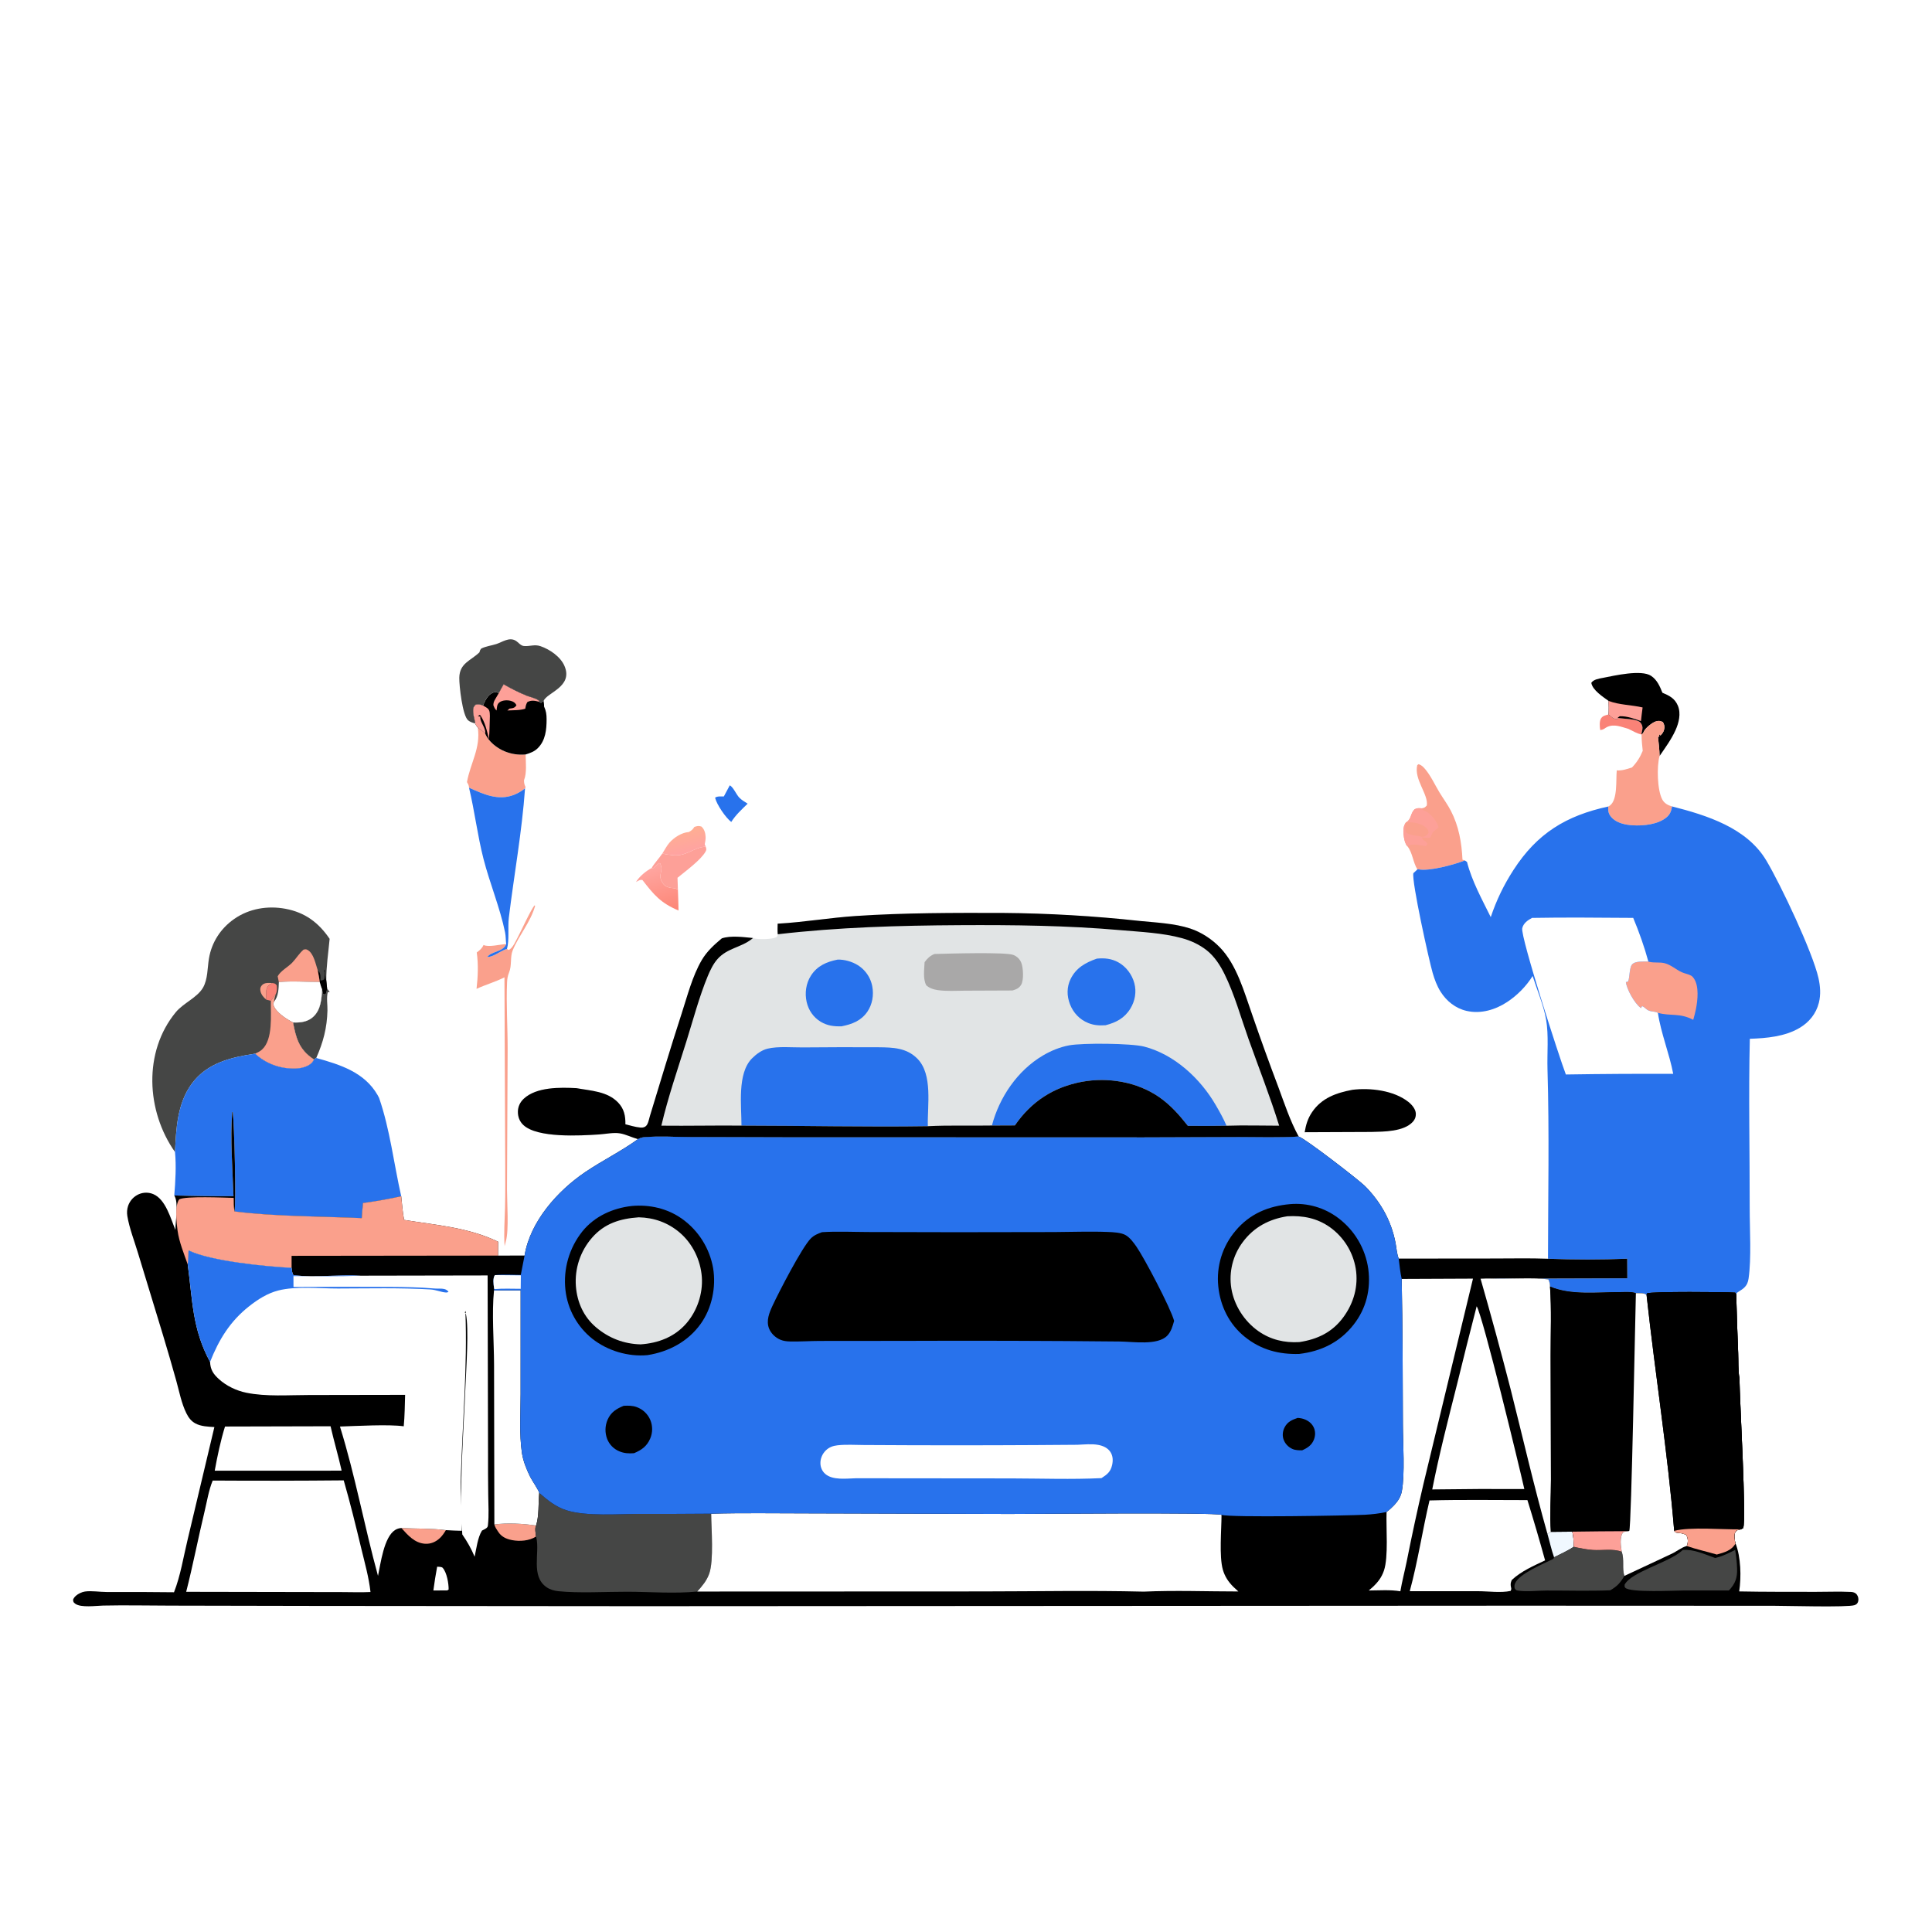 <?xml version="1.0" encoding="utf-8" ?>
<svg xmlns="http://www.w3.org/2000/svg" xmlns:xlink="http://www.w3.org/1999/xlink" width="1024" height="1024">
	<path fill="white" d="M0 0L1024 0L1024 1024L0 1024L0 0Z"/>
	<path fill="#FA8277" d="M852.533 378.693C853.881 379.753 855.124 381.228 856.923 381.126C857.095 381.116 857.261 381.056 857.43 381.021L857.361 380.509C860.263 381.039 867.953 380.96 869.526 383.06C870.352 384.162 870.716 385.191 870.499 386.557C870.42 387.057 870.298 387.55 870.189 388.045C870.008 388.864 870.052 388.482 870.071 389.352C867.613 388.744 865.406 387.482 863.157 386.348C859.353 385.271 855.492 383.499 851.671 385.383C851.156 385.637 850.696 385.989 850.211 386.292C849.561 386.698 848.908 386.822 848.17 386.968C847.837 385.262 847.648 382.229 848.582 380.776C849.517 379.322 850.972 379.108 852.533 378.693Z"/>
	<path fill="#2872EC" d="M386.801 416.231C388.722 417.262 390.215 421.084 391.85 422.767C393.099 424.054 394.752 425.017 396.265 425.963C393.032 429.115 390.037 431.816 387.573 435.653C384.645 433.422 379.861 426.456 379.014 422.806C380.164 421.888 382.167 422.174 383.653 422.136L386.801 416.231Z"/>
	<defs>
		<linearGradient id="gradient_0" gradientUnits="userSpaceOnUse" x1="362.056" y1="441.526" x2="364.435" y2="451.436">
			<stop offset="0" stop-color="#FFAD94"/>
			<stop offset="1" stop-color="#FFA3A1"/>
		</linearGradient>
	</defs>
	<path fill="url(#gradient_0)" d="M365.101 440.989C365.377 440.822 365.656 440.658 365.93 440.486C366.927 439.861 367.38 439.259 368.021 438.292C369.543 437.812 370.171 437.579 371.757 438.083C373.341 439.487 373.879 441.49 373.989 443.567C374.057 444.869 373.766 446.211 373.532 447.487L374.067 448.769C367.731 448.959 363.768 454.216 356.305 453.23C354.642 453.01 352.667 452.911 351.089 452.326C352.289 450.493 353.336 448.34 354.768 446.7C357.199 443.915 361.299 441.241 365.101 440.989Z"/>
	<defs>
		<linearGradient id="gradient_1" gradientUnits="userSpaceOnUse" x1="353.646" y1="482.012" x2="346.321" y2="458.49">
			<stop offset="0" stop-color="#FD8879"/>
			<stop offset="1" stop-color="#FFA7A2"/>
		</linearGradient>
	</defs>
	<path fill="url(#gradient_1)" d="M345.428 460.056L346.251 460.107C347.243 459.186 348.239 458.281 349.275 457.408L349.988 457.699C350.778 459.713 350.68 460.888 350.189 462.95C349.72 464.922 350.104 466.232 351.163 467.918C352.135 469.465 353.447 470.177 355.195 470.518C356.658 470.804 358.022 470.647 359.307 471.511C359.487 475.2 359.526 478.908 359.631 482.601C350.061 478.512 346.652 474.35 340.502 466.428C339.093 466.137 338.356 466.844 337.105 467.47C338.769 464.606 342.495 461.54 345.428 460.056Z"/>
	<path fill="#FDA098" d="M351.089 452.326C352.667 452.911 354.642 453.01 356.305 453.23C363.768 454.216 367.731 448.959 374.067 448.769C374.372 449.981 374.575 450.275 373.925 451.424C371.387 455.908 363.295 461.77 359.09 465.249L359.307 471.511C358.022 470.647 356.658 470.804 355.195 470.518C353.447 470.177 352.135 469.465 351.163 467.918C350.104 466.232 349.72 464.922 350.189 462.95C350.68 460.888 350.778 459.713 349.988 457.699L349.275 457.408C348.239 458.281 347.243 459.186 346.251 460.107L345.428 460.056C346.107 458.454 349.802 454.323 351.089 452.326Z"/>
	<path fill="#454645" d="M173.372 523.929L174.756 525.809L173.733 525.871C172.952 528.914 173.636 532.475 173.557 535.623C173.328 544.825 171.324 552.374 167.618 560.746C167.275 560.977 166.705 561.281 166.431 561.581L166.002 561.292C158.514 556.17 156.934 550.4 155.304 541.914C159.128 542.118 163.096 541.641 166.026 538.919C170.095 535.14 170.441 529.495 170.707 524.323Q170.985 525.597 171.322 526.857L172.503 527.026C173.012 526.043 173.163 525.004 173.372 523.929Z"/>
	<path fill="#FAA08C" d="M268.697 502.938L269.529 503.504C271.667 502.87 273.547 498.355 274.597 496.421C276.406 493.088 281.398 481.968 283.354 479.856L283.631 480.097C281.263 488.701 275.072 495.628 271.755 503.673C270.247 507.333 271.433 511.516 269.781 515.536C269.087 517.227 268.832 518.817 268.753 520.636C268.248 532.267 269.075 544.274 269.063 555.952L268.717 630.544C268.721 637.362 269.807 652.089 268.119 657.877C267.869 658.732 267.678 659.614 267.459 660.478C266.945 653.742 267.511 646.811 267.676 640.06C267.866 632.264 267.771 624.45 267.776 616.651L267.367 518.002C262.573 520.462 257.431 521.86 252.575 524.106C253.315 517.763 253.595 511.177 252.687 504.842C254.297 503.594 255.448 502.754 256.279 500.862C259.052 502.198 265.09 500.492 268.309 500.387C266.567 504.671 260.581 504.088 258.247 507.217C261.685 507.245 265.375 503.836 268.697 502.938Z"/>
	<path fill="#FAA08C" d="M253.24 385.652C254.566 386.625 256.037 387.554 257.143 388.769C258.842 393.001 263.437 396.57 267.516 398.23C271.121 399.698 274.719 400.222 278.591 399.879C278.644 404.004 279.31 409.714 277.742 413.523C277.721 415.079 277.95 415.833 278.567 417.212L278.287 417.836C276.517 419.264 274.481 420.505 272.353 421.316C263.882 424.547 256.25 420.904 248.588 417.502C248.527 416.217 248.129 415.601 247.498 414.52C249.345 404.338 254.833 396.521 253.24 385.652Z"/>
	<path d="M852.57 371.495C849.562 369.304 844.069 365.807 843.421 361.917C844.669 360.066 847.462 359.695 849.572 359.283C855.538 358.119 869.976 354.741 875.149 358.235C878.311 360.371 879.746 363.748 881.114 367.159C884.729 368.682 887.66 370.126 889.286 373.984C891.069 378.215 889.811 383.167 887.994 387.162C885.804 391.977 882.587 396.351 879.607 400.703C879.563 397.347 879.131 393.998 878.785 390.66L878.785 390.65L879.463 390.31L879.385 389.128L880.112 389.826C881.049 388.777 881.738 387.976 882.037 386.57C882.342 385.133 882.144 383.963 881.355 382.715C879.942 381.998 879.015 381.89 877.485 382.421C875.597 383.077 872.176 385.853 871.303 387.653C870.853 388.583 871.096 388.352 870.43 389.034C870.318 389.149 870.191 389.246 870.071 389.352C870.052 388.482 870.008 388.864 870.189 388.045C870.298 387.55 870.42 387.057 870.499 386.557C870.716 385.191 870.352 384.162 869.526 383.06C867.953 380.96 860.263 381.039 857.361 380.509L857.43 381.021C857.261 381.056 857.095 381.116 856.923 381.126C855.124 381.228 853.881 379.753 852.533 378.693C852.723 376.283 852.643 373.906 852.57 371.495Z"/>
	<path fill="#FDA098" d="M852.57 371.495C858.342 373.69 864.63 373.563 870.616 374.968C870.319 377.376 869.977 379.787 869.74 382.201C866.039 380.912 862.492 379.522 858.513 379.612C858.133 379.89 857.675 380.16 857.361 380.509L857.43 381.021C857.261 381.056 857.095 381.116 856.923 381.126C855.124 381.228 853.881 379.753 852.533 378.693C852.723 376.283 852.643 373.906 852.57 371.495Z"/>
	<path fill="#FAA08C" d="M870.071 389.352C870.191 389.246 870.318 389.149 870.43 389.034C871.096 388.352 870.853 388.583 871.303 387.653C872.176 385.853 875.597 383.077 877.485 382.421C879.015 381.89 879.942 381.998 881.355 382.715C882.144 383.963 882.342 385.133 882.037 386.57C881.738 387.976 881.049 388.777 880.112 389.826L879.385 389.128L879.463 390.31L878.785 390.65L878.785 390.66C879.131 393.998 879.563 397.347 879.607 400.703C878.067 406.051 878.357 418.781 881.034 423.733C882.148 425.794 884.018 426.801 886.197 427.415C885.836 429.701 885.281 431.452 883.493 433.035C879.017 436.998 871.049 437.793 865.272 437.425C861.334 437.174 856.566 436.182 853.921 432.972C852.444 431.18 852.267 429.724 852.424 427.462C852.71 427.293 853.015 427.153 853.282 426.956C857.516 423.849 856.39 413.159 856.925 408.315C859.855 408.51 862.227 407.636 864.982 406.778C867.566 404.072 869.26 401.395 870.68 397.953C870.345 395.065 870.075 392.265 870.071 389.352Z"/>
	<path fill="#FAA08C" d="M753.418 428.42C755.017 428.19 755.067 428.086 756.231 426.947C757.221 421.109 749.294 413.052 751.184 405.514L751.895 405.032C753.494 405.556 754.37 406.456 755.424 407.718C758.447 411.334 760.49 415.929 762.93 419.952C764.897 423.196 767.205 426.291 768.953 429.66C773.219 437.881 774.703 446.518 775.145 455.671L776.418 456.054C770.737 458.301 757.481 461.903 751.866 460.771C751.659 460.729 751.444 460.793 751.233 460.804C748.887 457.058 748.736 452.024 745.991 448.577C745.967 448.561 745.94 448.551 745.921 448.53C744.816 447.382 744.331 445.233 744.097 443.701C743.728 441.274 743.497 438.229 745.002 436.171L745.405 435.8C748.149 434.083 747.499 431.093 749.763 428.921C751.178 428.234 751.903 428.3 753.418 428.42Z"/>
	<path fill="#FDA098" d="M745.405 435.8C748.149 434.083 747.499 431.093 749.763 428.921C751.178 428.234 751.903 428.3 753.418 428.42C754.005 429.2 753.945 429.359 754.895 429.671C757.906 430.662 761.053 434.666 762.16 437.534C762.348 438.021 762.344 438.144 762.404 438.598C761.662 439.272 760.981 439.773 760.202 440.382C759.132 441.218 758.751 442.546 758.27 443.769C756.696 444.585 755.291 443.74 753.525 443.891C753.64 444.1 753.743 444.315 753.87 444.517C754.495 445.507 754.915 445.362 755.678 446.051C755.965 446.311 756.308 446.903 756.519 447.244L755.846 448.443C753.332 448.142 748.474 446.932 746.328 448.306C746.207 448.383 746.103 448.487 745.991 448.577C745.967 448.561 745.94 448.551 745.921 448.53C744.816 447.382 744.331 445.233 744.097 443.701C743.728 441.274 743.497 438.229 745.002 436.171L745.405 435.8Z"/>
	<path fill="#FAA08C" d="M745.002 436.171L745.405 435.8C748.848 435.698 753.796 436.306 756.242 439.096C756.964 439.92 757.125 440.272 757.181 441.326C756.662 442.21 756.03 442.962 755.027 443.332C754.581 443.496 754.023 443.506 753.552 443.537C750.863 442.665 747.596 443.013 745.334 441.268C744.498 439.433 744.842 438.121 745.002 436.171Z"/>
	<path d="M264.349 367.39C265.197 365.822 266.01 364.222 266.935 362.698C270.971 364.989 274.929 367.028 279.247 368.76C281.093 369.5 284.36 370.133 285.742 371.455L285.812 371.983L286.771 372.558C287.226 372.115 287.497 371.673 288.124 371.518C288.236 372.472 288.427 373.45 288.351 374.408C289.444 376.838 289.706 378.574 289.707 381.22C289.71 386.69 289.154 392.47 285.035 396.549C283.214 398.353 280.992 399.148 278.591 399.879C274.719 400.222 271.121 399.698 267.516 398.23C263.437 396.57 258.842 393.001 257.143 388.769C256.037 387.554 254.566 386.625 253.24 385.652C252.616 384.948 252.223 384.287 251.795 383.45C251.766 382.485 251.825 382.879 251.615 381.957C251.196 380.115 250.668 378.143 250.765 376.235C250.836 374.843 251.194 374.385 252.163 373.444C253.741 373.086 254.565 373.393 256.014 373.937C257.055 371.401 258.461 368.382 261.127 367.194C262.392 366.63 263.189 366.8 264.349 367.39Z"/>
	<path fill="#FDA098" d="M251.795 383.45C251.766 382.485 251.825 382.879 251.615 381.957C251.196 380.115 250.668 378.143 250.765 376.235C250.836 374.843 251.194 374.385 252.163 373.444C253.741 373.086 254.565 373.393 256.014 373.937C257.319 374.758 258.877 375.321 259.385 376.889C259.627 377.635 259.597 378.691 259.646 379.481C259.506 383.575 259.5 387.725 259.149 391.805C258.17 387.578 257.079 382.707 254.586 379.092L254.184 378.972L253.306 379.596L254.646 379.858C254.614 380.111 254.525 380.362 254.55 380.615C254.807 383.236 257.696 386.225 257.143 388.769C256.037 387.554 254.566 386.625 253.24 385.652C252.616 384.948 252.223 384.287 251.795 383.45Z"/>
	<path fill="#FDA098" d="M264.349 367.39C265.197 365.822 266.01 364.222 266.935 362.698C270.971 364.989 274.929 367.028 279.247 368.76C281.093 369.5 284.36 370.133 285.742 371.455L285.812 371.983C283.519 371.353 281.673 370.978 279.52 372.104C278.783 373.341 278.625 374.224 278.406 375.616C275.614 376.582 271.858 376.399 268.898 376.571L270.074 375.566C270.53 375.51 271.288 375.43 271.712 375.31C272.872 374.981 273.109 374.674 273.73 373.733C273.01 372.427 272.11 371.837 270.651 371.455C268.785 370.966 266.218 371.086 264.638 372.321C263.31 373.359 263.424 375.055 263.19 376.587C262.221 375.681 261.956 374.915 261.485 373.708C261.548 372.354 261.827 371.674 262.496 370.549L264.349 367.39Z"/>
	<path d="M716.793 577.62C726.232 576.453 738.705 577.922 746.411 583.983C748.26 585.437 750.358 587.804 750.425 590.305C750.471 591.991 749.965 593.337 748.839 594.572C744.023 599.859 733.389 599.795 726.864 599.959L691.501 600.108C692.153 596.17 693.148 592.801 695.429 589.442C700.538 581.913 708.322 579.222 716.793 577.62Z"/>
	<path fill="#2872EC" d="M248.588 417.502C256.25 420.904 263.882 424.547 272.353 421.316C274.481 420.505 276.517 419.264 278.287 417.836C276.646 440.93 272.488 463.498 269.688 486.427C269.084 491.376 270.019 498.484 268.697 502.938C265.375 503.836 261.685 507.245 258.247 507.217C260.581 504.088 266.567 504.671 268.309 500.387C268.011 498.313 268.127 496.224 267.698 494.142C264.999 481.053 259.611 468.241 256.271 455.247C253.072 442.804 251.588 429.998 248.588 417.502Z"/>
	<path fill="#454645" d="M251.795 383.45C250.468 383.043 249.189 382.683 248.098 381.773C245.121 379.293 243.357 363.406 243.433 359.217C243.574 351.433 249.481 350.244 254.138 345.727C254.356 344.767 254.437 344.575 255.072 343.752C257.659 342.479 260.302 342.226 263.007 341.371C266.21 340.359 269.819 337.536 273.282 339.56C274.738 340.411 275.931 342.248 277.703 342.404C280.832 342.679 283.295 341.391 286.503 342.496C291.407 344.184 297.084 348.058 299.191 352.98C303.932 364.055 289.746 367.094 288.124 371.518C287.497 371.673 287.226 372.115 286.771 372.558L285.812 371.983L285.742 371.455C284.36 370.133 281.093 369.5 279.247 368.76C274.929 367.028 270.971 364.989 266.935 362.698C266.01 364.222 265.197 365.822 264.349 367.39C263.189 366.8 262.392 366.63 261.127 367.194C258.461 368.382 257.055 371.401 256.014 373.937C254.565 373.393 253.741 373.086 252.163 373.444C251.194 374.385 250.836 374.843 250.765 376.235C250.668 378.143 251.196 380.115 251.615 381.957C251.825 382.879 251.766 382.485 251.795 383.45Z"/>
	<path fill="#454645" d="M92.755 610.61C77.473 588.902 75.849 557.51 93.174 536.49C97.166 531.647 104.57 528.759 107.616 523.444C110.175 518.978 109.906 513.045 110.739 508.056C112.188 499.376 116.994 492.031 124.2 487.017C132.084 481.532 141.916 479.922 151.289 481.672C161.653 483.608 168.87 488.984 174.713 497.606C174.029 504.994 172.883 512.262 172.942 519.702L173.372 523.929C173.163 525.004 173.012 526.043 172.503 527.026L171.322 526.857Q170.985 525.597 170.707 524.323C170.441 529.495 170.095 535.14 166.026 538.919C163.096 541.641 159.128 542.118 155.304 541.914C156.934 550.4 158.514 556.17 166.002 561.292L166.431 561.581C166.123 562.139 165.83 562.712 165.394 563.185C163.309 565.451 159.49 566.3 156.55 566.372C148.63 566.565 141.011 563.872 135.197 558.471C122.378 560.415 109.759 563.347 101.658 574.374C93.975 584.832 93.338 598.135 92.755 610.61Z"/>
	<path fill="#FAA08C" d="M141.164 529.85C139.795 528.776 138.489 527.226 138.088 525.482C137.806 524.255 137.881 523.307 138.723 522.313C140.14 520.641 142.391 520.991 144.354 521.034C142.992 521.881 141.887 522.336 141.371 523.992C140.811 525.789 141.179 527.987 141.164 529.85Z"/>
	<path d="M168.387 514.235C169.619 515.44 169.822 516.273 169.86 517.984C169.872 518.524 169.851 519.065 169.84 519.605C170.734 519.778 170.915 519.53 171.722 519.171C172.287 518.002 172.066 516.087 172.076 514.763L171.636 515.059L172.184 513.78C172.308 515.779 172.314 517.785 172.942 519.702L173.372 523.929C173.163 525.004 173.012 526.043 172.503 527.026L171.322 526.857Q170.985 525.597 170.707 524.323C170.152 523.115 169.837 521.737 169.446 520.464C169.261 518.4 168.747 516.281 168.387 514.235Z"/>
	<path fill="#FA8277" d="M144.354 521.034C145.722 521.285 145.799 521.207 146.68 522.259C146.898 523.617 146.847 525.633 146.132 526.87C145.314 528.052 144.521 529.389 143.571 530.459L141.164 529.85C141.179 527.987 140.811 525.789 141.371 523.992C141.887 522.336 142.992 521.881 144.354 521.034Z"/>
	<path fill="#FAA08C" d="M147.796 520.559L147.173 517.449C148.769 514.502 152.6 512.613 154.908 510.201C157.058 507.954 158.54 505.318 160.939 503.283C161.786 503.18 162.093 502.998 162.897 503.415C166.269 505.161 167.262 510.9 168.387 514.235C168.747 516.281 169.261 518.4 169.446 520.464C162.206 520.519 155.024 519.812 147.796 520.559Z"/>
	<path fill="white" d="M147.796 520.559C155.024 519.812 162.206 520.519 169.446 520.464C169.837 521.737 170.152 523.115 170.707 524.323C170.441 529.495 170.095 535.14 166.026 538.919C163.096 541.641 159.128 542.118 155.304 541.914C151.945 540.228 145.98 536.464 144.924 532.56C144.675 531.64 144.865 531.678 145.286 530.907C147.638 527.859 147.657 524.235 147.796 520.559Z"/>
	<path fill="#FAA08C" d="M143.571 530.459C144.521 529.389 145.314 528.052 146.132 526.87C145.774 528.182 145.24 529.545 145.286 530.907C144.865 531.678 144.675 531.64 144.924 532.56C145.98 536.464 151.945 540.228 155.304 541.914C156.934 550.4 158.514 556.17 166.002 561.292L166.431 561.581C166.123 562.139 165.83 562.712 165.394 563.185C163.309 565.451 159.49 566.3 156.55 566.372C148.63 566.565 141.011 563.872 135.197 558.471C136.459 557.878 137.77 557.289 138.818 556.349C144.85 550.945 143.403 537.809 143.571 530.459Z"/>
	<path fill="#2872EC" d="M92.755 610.61C93.338 598.135 93.975 584.832 101.658 574.374C109.759 563.347 122.378 560.415 135.197 558.471C141.011 563.872 148.63 566.565 156.55 566.372C159.49 566.3 163.309 565.451 165.394 563.185C165.83 562.712 166.123 562.139 166.431 561.581C166.705 561.281 167.275 560.977 167.618 560.746C180.296 564.284 193.168 568.276 200.149 580.438C200.431 580.931 200.685 581.423 200.934 581.933C206.688 598.584 208.761 616.848 212.649 634.032Q202.613 636.273 192.419 637.626C192.144 640.294 191.891 642.95 191.735 645.629C170.051 644.683 145.547 644.783 124.249 642.078C125.306 638.031 124.155 595.485 123.369 589.505L123.06 589.403C122.024 604.056 123.237 619.335 123.753 634.014Q108.058 634.073 92.37 633.619C92.973 626.332 93.472 617.873 92.755 610.61Z"/>
	<path fill="#2872EC" d="M852.424 427.462C852.267 429.724 852.444 431.18 853.921 432.972C856.566 436.182 861.334 437.174 865.272 437.425C871.049 437.793 879.017 436.998 883.493 433.035C885.281 431.452 885.836 429.701 886.197 427.415C904.619 432.115 925.788 438.722 936.136 456.015C943.827 468.868 960.695 504.581 963.817 518.352C964.795 522.669 965.138 527.117 964.045 531.456C962.578 537.283 958.894 541.828 953.744 544.849C945.924 549.436 936.31 550.275 927.445 550.581C926.729 580.409 927.425 610.336 927.374 640.177C927.355 651.324 928.347 666.931 926.78 677.663C926.489 679.65 925.907 681.097 924.435 682.51C923.617 683.294 922.651 683.862 921.706 684.473C920.837 685.035 920.716 684.985 920.231 685.906L919.718 685.12C914.811 684.732 875.727 684.475 872.963 685.479L872.711 686.358C871.522 685.128 868.787 685.456 867.055 685.393C864.625 684.526 861.141 684.851 858.526 684.848C846.661 684.834 832.655 686.641 821.534 681.894C821.429 680.486 821.328 679.461 820.672 678.17C814.246 676.905 797.655 678.061 789.749 677.647C797.759 677.34 805.89 677.675 813.915 677.663L862.518 677.518L862.459 667.141C848.582 667.705 834.34 667.704 820.464 667.159C820.512 633.74 821.196 600.157 820.204 566.759C819.951 558.233 820.902 548.809 819.473 540.442C818.176 532.847 814.651 524.668 812.323 517.291C808.966 522.717 804.15 527.579 798.828 531.088C792.54 535.233 784.812 537.521 777.313 535.796C771.491 534.456 766.685 530.625 763.538 525.618C761.593 522.523 760.341 519.107 759.324 515.614C757.418 509.072 748.102 466.966 749.113 462.806C749.681 462.307 750.231 461.808 750.767 461.275L751.233 460.804C751.444 460.793 751.659 460.729 751.866 460.771C757.481 461.903 770.737 458.301 776.418 456.054L777.556 456.877C780.071 466.879 785.584 476.876 790.127 486.092C793.176 477.044 797.005 469.099 802.199 461.064C814.75 441.647 830.097 432.313 852.424 427.462Z"/>
	<path fill="#FAA08C" d="M878.727 536.845C876.557 535.711 874.552 536.588 872.48 534.752C871.754 534.109 871.212 533.657 870.311 533.251L869.813 534.306C869.662 534.208 869.503 534.121 869.361 534.01C866.272 531.626 862.182 524.321 861.747 520.483C862.013 520.457 862.291 520.487 862.546 520.405C863.932 519.961 863.317 513.183 865.004 511.216C866.714 509.221 871.189 509.717 873.657 509.631C873.853 509.69 874.047 509.762 874.246 509.809C876.856 510.428 879.665 509.853 882.281 510.513C885.633 511.358 888.244 513.85 891.313 515.275C892.91 516.017 894.866 516.258 896.369 517.134C896.915 517.452 897.354 517.976 897.719 518.485C900.653 522.582 899.809 530.185 898.859 534.935C898.482 536.818 897.963 538.675 897.452 540.525C890.153 536.724 885.719 538.702 878.727 536.845Z"/>
	<path fill="white" d="M812.008 486.507C829.866 486.171 847.773 486.4 865.635 486.499C868.693 493.805 871.603 501.987 873.657 509.631C871.189 509.717 866.714 509.221 865.004 511.216C863.317 513.183 863.932 519.961 862.546 520.405C862.291 520.487 862.013 520.457 861.747 520.483C862.182 524.321 866.272 531.626 869.361 534.01C869.503 534.121 869.662 534.208 869.813 534.306L870.311 533.251C871.212 533.657 871.754 534.109 872.48 534.752C874.552 536.588 876.557 535.711 878.727 536.845C880.334 547.711 884.777 558.288 886.84 569.167Q858.388 569.046 829.94 569.501C826.681 561.163 805.823 496.495 806.821 491.993C807.413 489.319 809.751 487.721 812.008 486.507Z"/>
	<path fill="#E1E4E5" d="M412.171 489.569C425.982 488.81 439.809 486.405 453.664 485.49C479.594 483.777 505.511 483.805 531.482 483.874Q567.805 484.167 603.915 488.106C612.654 488.99 622.502 489.383 630.874 492.147C636.716 494.075 642.253 497.714 646.535 502.112C655.592 511.415 659.481 525.981 663.735 537.966Q670.318 557.068 677.465 575.967C680.767 584.837 683.756 594.098 688.335 602.4C677.899 603.092 667.2 602.689 656.731 602.694L606.245 602.864L415.173 602.809L366.029 602.676C358.045 602.646 349.663 602.087 341.714 602.718C340.363 602.826 339.332 603.086 338.147 603.758C335.011 602.915 331.874 601.291 328.71 600.721C325.288 600.104 320.929 601.064 317.435 601.288C307.511 601.923 284.806 603.296 277.363 596.252C275.381 594.375 274.478 591.938 274.5 589.232C274.523 586.533 275.658 584.171 277.621 582.341C284.392 576.028 296.969 576.303 305.551 576.748C313.147 578.138 321.878 578.374 327.623 584.384C330.792 587.7 331.556 591.496 331.468 595.893C334.002 596.528 336.784 597.399 339.39 597.627C343.449 597.981 343.515 594.636 344.494 591.434C350.019 573.36 355.389 555.329 361.245 537.353C364.309 527.95 366.955 517.383 371.971 508.836C374.661 504.254 378.542 500.721 382.584 497.355C387.385 495.75 394.099 496.691 399.1 497.174C399.224 497.227 399.34 497.301 399.47 497.335C402.09 498.022 409.022 497.917 411.391 496.764C412.141 496.4 412.025 495.917 412.22 495.177C412.054 493.308 412.131 491.442 412.171 489.569Z"/>
	<path fill="#A9A8A8" d="M495.265 505.633C502.278 505.442 533.19 504.511 537.167 506.156C539.074 506.945 540.523 508.352 541.302 510.27C542.343 512.835 542.71 519.395 541.27 521.879C540.163 523.79 538.661 524.365 536.635 524.978L511.327 525.084C506.662 525.1 501.683 525.455 497.065 524.781C494.685 524.434 492.794 523.811 490.95 522.261C489.078 518.802 489.901 513.825 490.055 509.973C491.572 507.9 492.866 506.651 495.265 505.633Z"/>
	<path fill="#2872EC" d="M443.956 508.61C447.567 508.503 451.651 509.667 454.704 511.587Q455.073 511.819 455.429 512.07Q455.786 512.321 456.128 512.59Q456.471 512.859 456.8 513.145Q457.129 513.431 457.442 513.734Q457.756 514.036 458.053 514.355Q458.351 514.673 458.631 515.007Q458.912 515.34 459.175 515.687Q459.438 516.035 459.683 516.395Q459.928 516.756 460.154 517.128Q460.38 517.501 460.587 517.884Q460.793 518.268 460.98 518.662Q461.167 519.056 461.332 519.459Q461.499 519.862 461.644 520.273Q461.789 520.684 461.912 521.101Q462.036 521.519 462.138 521.943Q462.24 522.367 462.32 522.795C463.207 527.378 462.364 532.396 459.693 536.264C456.351 541.102 451.572 542.853 446.078 543.966C442.066 544.088 438.512 543.666 435.006 541.562C431.121 539.233 428.501 535.401 427.526 530.998C426.488 526.312 427.185 521.236 429.779 517.162C433.13 511.901 438.092 509.783 443.956 508.61Z"/>
	<path fill="#2872EC" d="M581.333 508.094C585.389 507.692 589.097 508.053 592.713 510.039C596.878 512.328 599.993 516.527 601.22 521.094C602.469 525.738 601.593 530.57 599.077 534.641C595.953 539.696 591.526 541.959 585.985 543.394C582.726 543.606 579.919 543.466 576.849 542.249C572.273 540.435 568.882 536.838 567.108 532.268C565.389 527.84 565.354 523.114 567.479 518.82C570.42 512.879 575.38 510.214 581.333 508.094Z"/>
	<path fill="#2872EC" d="M525.735 596.548C529.672 581.576 539.273 567.43 552.711 559.472C556.955 556.958 561.804 554.955 566.667 554.055C573.852 552.727 599.565 552.947 606.432 554.718C622.467 558.854 636.229 571.663 644.376 585.72C646.376 589.172 648.544 592.981 650.071 596.663Q639.839 596.829 629.607 596.73C625.066 590.989 620.397 585.643 614.332 581.455C602.631 573.376 587.258 570.814 573.393 573.388C558.404 576.172 546.557 583.899 537.916 596.492Q531.825 596.474 525.735 596.548Z"/>
	<path fill="#2872EC" d="M393 596.598C393.02 585.993 390.661 569.016 398.512 561.035C400.712 558.798 403.699 556.57 406.806 555.82C412.368 554.476 419.748 555.202 425.472 555.154Q445.63 554.961 465.789 555.076C473.362 555.159 480.515 555.359 486.208 561.1C494.525 569.486 491.479 585.936 491.766 596.909C458.877 597.409 425.903 596.612 393 596.598Z"/>
	<path d="M412.171 489.569C425.982 488.81 439.809 486.405 453.664 485.49C479.594 483.777 505.511 483.805 531.482 483.874Q567.805 484.167 603.915 488.106C612.654 488.99 622.502 489.383 630.874 492.147C636.716 494.075 642.253 497.714 646.535 502.112C655.592 511.415 659.481 525.981 663.735 537.966Q670.318 557.068 677.465 575.967C680.767 584.837 683.756 594.098 688.335 602.4C677.899 603.092 667.2 602.689 656.731 602.694L606.245 602.864L415.173 602.809L366.029 602.676C358.045 602.646 349.663 602.087 341.714 602.718C340.363 602.826 339.332 603.086 338.147 603.758C335.011 602.915 331.874 601.291 328.71 600.721C325.288 600.104 320.929 601.064 317.435 601.288C307.511 601.923 284.806 603.296 277.363 596.252C275.381 594.375 274.478 591.938 274.5 589.232C274.523 586.533 275.658 584.171 277.621 582.341C284.392 576.028 296.969 576.303 305.551 576.748C313.147 578.138 321.878 578.374 327.623 584.384C330.792 587.7 331.556 591.496 331.468 595.893C334.002 596.528 336.784 597.399 339.39 597.627C343.449 597.981 343.515 594.636 344.494 591.434C350.019 573.36 355.389 555.329 361.245 537.353C364.309 527.95 366.955 517.383 371.971 508.836C374.661 504.254 378.542 500.721 382.584 497.355C387.385 495.75 394.099 496.691 399.1 497.174C398.857 497.374 398.618 497.581 398.37 497.775C392.701 502.217 385.45 502.506 380.289 508.32C378.077 510.812 376.433 514.201 375.165 517.264C370.592 528.307 367.406 540.43 363.835 551.85C359.215 566.623 354.069 581.553 350.531 596.628C364.688 596.788 378.845 596.458 393 596.598C425.903 596.612 458.877 597.409 491.766 596.909C503.021 596.317 514.452 596.761 525.735 596.548Q531.825 596.474 537.916 596.492C546.557 583.899 558.404 576.172 573.393 573.388C587.258 570.814 602.631 573.376 614.332 581.455C620.397 585.643 625.066 590.989 629.607 596.73Q639.839 596.829 650.071 596.663C659.339 596.348 668.708 596.635 677.987 596.636C673.172 581.104 667.147 565.887 661.701 550.564C657.689 539.275 654.279 526.883 648.962 516.157C646.665 511.521 643.684 506.923 639.596 503.687C635.761 500.653 631.213 498.549 626.513 497.26C616.185 494.43 604.746 493.953 594.086 493.018C565.689 490.527 537.104 490.2 508.615 490.362C476.314 490.544 444.35 491.443 412.22 495.177C412.054 493.308 412.131 491.442 412.171 489.569Z"/>
	<path d="M123.753 634.014C123.237 619.335 122.024 604.056 123.06 589.403L123.369 589.505C124.155 595.485 125.306 638.031 124.249 642.078C145.547 644.783 170.051 644.683 191.735 645.629C191.891 642.95 192.144 640.294 192.419 637.626Q202.613 636.273 212.649 634.032C213.092 638.205 213.391 642.458 214.18 646.579C231.224 649.338 248.22 650.544 264.002 658.128L263.957 665.487L278.036 665.466C280.985 647.41 295.561 631.106 310.23 621.199C319.33 615.053 329.235 610.226 338.147 603.758C339.332 603.086 340.363 602.826 341.714 602.718C349.663 602.087 358.045 602.646 366.029 602.676L415.173 602.809L606.245 602.864L656.731 602.694C667.2 602.689 677.899 603.092 688.335 602.4C691.635 603.294 720.169 625.396 723.301 628.491Q726.239 631.393 728.758 634.665Q731.276 637.938 733.328 641.522C736.432 646.987 738.512 652.697 739.679 658.863C740.175 661.486 740.374 664.606 741.343 667.081L791.358 667.032C801.04 667.045 810.792 666.797 820.464 667.159C834.34 667.704 848.582 667.705 862.459 667.141L862.518 677.518L813.915 677.663C805.89 677.675 797.759 677.34 789.749 677.647C797.655 678.061 814.246 676.905 820.672 678.17C821.328 679.461 821.429 680.486 821.534 681.894C832.655 686.641 846.661 684.834 858.526 684.848C861.141 684.851 864.625 684.526 867.055 685.393C868.787 685.456 871.522 685.128 872.711 686.358L872.963 685.479C875.727 684.475 914.811 684.732 919.718 685.12L920.231 685.906Q920.63 701.54 921.265 717.167C921.438 721.484 921.18 726.343 921.943 730.561C922.072 742.412 925.71 805.272 923.915 809.923L922.752 810.581C921.329 810.916 920.401 810.802 919.664 812.232C918.959 813.6 919.372 816.627 919.887 818.045C922.736 825.317 922.955 835.855 921.812 843.483C935.339 843.751 948.894 843.69 962.425 843.714C968.586 843.724 974.88 843.458 981.029 843.759C982.292 843.82 983.377 844.12 984.174 845.188C984.907 846.17 985.18 847.533 984.877 848.728C984.602 849.811 983.985 850.412 982.956 850.76C979.237 852.021 946.716 851.099 940.227 851.098L805.06 851.043L340.261 851.314L165.762 851.166L90.453 851.017C78.529 851.01 66.548 850.725 54.631 850.987C51.034 851.066 42.881 852.236 39.865 850C38.843 849.243 38.85 849.02 38.742 847.848C39.063 847.016 39.582 846.38 40.243 845.782C41.417 844.721 43.428 843.772 45.001 843.547C48.52 843.044 52.794 843.783 56.433 843.793Q74.328 843.723 92.222 843.93C95.674 835.182 97.212 825.253 99.426 816.105L113.627 756.375C110.32 756.162 106.586 756.063 103.608 754.469C101.315 753.242 99.936 751.377 98.794 749.085C96.146 743.769 94.998 737.445 93.4 731.739Q90.017 719.634 86.38 707.602L73.152 664.181C71.268 657.868 68.532 650.928 67.48 644.464C67.197 642.723 67.326 640.851 67.885 639.177Q68.059 638.657 68.287 638.158Q68.514 637.659 68.793 637.187Q69.072 636.715 69.4 636.275Q69.727 635.835 70.098 635.432Q70.47 635.029 70.882 634.667Q71.294 634.305 71.742 633.988Q72.189 633.672 72.668 633.404Q73.147 633.137 73.651 632.921Q74.1 632.73 74.567 632.586Q75.033 632.441 75.511 632.344Q75.989 632.246 76.475 632.197Q76.961 632.147 77.449 632.147Q77.937 632.146 78.423 632.194Q78.909 632.242 79.387 632.338Q79.866 632.435 80.332 632.578Q80.799 632.722 81.249 632.911C87.813 635.704 90.41 645.721 92.971 651.874C92.976 647.13 94.805 637.503 92.37 633.619Q108.058 634.073 123.753 634.014Z"/>
	<path fill="white" d="M231.702 830.38C232.534 830.467 234.069 830.365 234.633 830.994C236.829 833.442 237.834 839.272 237.786 842.484L237.009 842.959L229.696 842.981Q230.522 836.652 231.702 830.38Z"/>
	<path fill="#FAA08C" d="M212.741 809.88C220.529 810.317 228.621 809.994 236.328 811C235.417 812.52 234.486 813.925 233.196 815.157C230.985 817.267 228.259 818.44 225.182 818.213C219.727 817.809 216.141 813.653 212.741 809.88Z"/>
	<path fill="#F0F8FF" d="M821.992 811.923L833.337 811.815C834.059 814.495 834.057 817.081 834.094 819.831C830.76 822.092 827.246 823.558 823.688 825.386C822.252 821.389 821.336 817.022 820.162 812.927L821.992 811.923Z"/>
	<path fill="#FAA08C" d="M262.021 808.008C268.736 807.07 277.411 807.545 284.11 808.57C283.337 810.164 283.929 812.685 284.096 814.419C280.488 816.704 275.449 817.085 271.33 816.282C268.232 815.678 265.692 814.465 263.979 811.763C263.171 810.487 262.405 809.505 262.021 808.008Z"/>
	<path fill="#454645" d="M891.891 821.515C897.738 821.013 903.621 823.856 909.055 825.764C909.207 825.729 909.36 825.696 909.512 825.658C909.764 825.594 910.015 825.522 910.267 825.456C913.601 824.585 916.598 822.998 919.681 821.492C920.198 824.729 920.603 828.09 920.698 831.366C920.844 836.349 919.738 839.395 916.368 842.975L892.375 842.992C887.815 842.981 864.004 844.259 861.432 841.54C860.914 840.993 861.091 840.592 861.087 839.893C864.582 833.131 884.583 828.139 891.375 821.992L891.891 821.515Z"/>
	<path fill="#454645" d="M834.094 819.831C837.47 820.572 840.816 821.272 844.271 821.505C849.142 821.833 854.986 820.673 859.551 822.458C861.065 826.747 859.633 831.297 860.958 835.266C858.839 838.893 857.14 840.785 853.467 842.893C842.307 843.35 830.996 842.996 819.818 843.02C815.034 843.03 809.285 843.746 804.597 843.067C803.441 842.9 803.43 842.708 802.786 841.806C802.653 840.874 802.623 840.316 802.951 839.405C804.832 834.194 818.377 828.683 823.311 826.242L823.688 825.386C827.246 823.558 830.76 822.092 834.094 819.831Z"/>
	<path fill="white" d="M119.261 756.086L175.202 755.949C176.993 763.818 179.307 771.567 181.074 779.452L174.875 779.485L113.812 779.483C115.234 771.695 116.909 763.642 119.261 756.086Z"/>
	<path fill="white" d="M261.838 683.924L275.952 683.924L275.936 738.939C275.936 749.078 275.165 760.022 276.63 770.071C277.263 774.416 279.101 778.869 281.026 782.793C281.828 784.428 285.685 790.098 285.8 791.284C285.274 796.594 285.792 803.572 284.11 808.57C277.411 807.545 268.736 807.07 262.021 808.008L261.861 723.367C261.826 711.042 260.596 695.909 261.838 683.924Z"/>
	<path fill="white" d="M782.666 692.354C785.936 697.489 805.291 777.457 807.922 789.217L783.965 789.198L759.112 789.433C762.818 770.672 767.613 752.133 772.291 733.597Q777.339 712.94 782.666 692.354Z"/>
	<path fill="white" d="M784.727 677.736C786.384 677.62 788.085 677.672 789.749 677.647C797.655 678.061 814.246 676.905 820.672 678.17C821.328 679.461 821.429 680.486 821.534 681.894C822.396 693.973 821.846 706.339 821.878 718.454L822.041 784.107C822.05 793.273 821.365 802.811 821.992 811.923L820.162 812.927C812.982 787.557 807.093 761.795 800.644 736.235Q793.087 706.876 784.727 677.736Z"/>
	<path fill="white" d="M757.669 795.268C774.938 794.792 792.285 795.103 809.564 795.089Q814.499 810.99 818.935 827.038C812.739 829.958 806.321 832.723 801.253 837.441C800.556 839.114 800.521 839.923 800.95 841.676C801.117 842.362 800.915 842.564 800.678 843.214C795.561 844.343 788.878 843.386 783.521 843.37L747.199 843.374C751.51 827.503 753.901 811.254 757.669 795.268Z"/>
	<path fill="white" d="M742.919 677.861L780.715 677.698L754.453 786.548Q749.668 807.043 745.567 827.686C744.492 832.919 743.116 838.157 742.222 843.415C736.866 842.493 730.903 842.976 725.47 842.989C726.118 842.457 726.755 841.928 727.372 841.361C730.191 838.773 732.251 836.167 733.51 832.474C735.997 825.183 734.582 809.748 734.914 801.386C736.338 800.297 737.644 799.135 738.879 797.833C740.896 795.706 742.429 793.365 742.984 790.455C744.711 781.401 743.591 764.934 743.561 755.201C743.482 729.44 743.445 703.613 742.919 677.861Z"/>
	<path fill="#454645" d="M285.8 791.284C290.217 795.09 294.478 798.628 300.121 800.442C310.724 803.849 327.905 802.399 339.334 802.399Q358.138 802.452 376.942 802.288C377.004 810.211 378.425 827.159 375.87 834.177C374.509 837.917 372.169 840.658 369.544 843.548C357.527 844.743 344.687 843.689 332.588 843.655C321.474 843.624 306.7 844.498 295.935 843.368C293.73 843.137 291.535 842.53 289.693 841.257C281.196 835.386 286.181 823.151 284.278 815C284.232 814.802 284.157 814.612 284.096 814.419C283.929 812.685 283.337 810.164 284.11 808.57C285.792 803.572 285.274 796.594 285.8 791.284Z"/>
	<path fill="#FAA08C" d="M192.419 637.626Q202.613 636.273 212.649 634.032C213.092 638.205 213.391 642.458 214.18 646.579C231.224 649.338 248.22 650.544 264.002 658.128L263.957 665.487L154.55 665.617L154.559 671.997C140.915 671.312 111.576 668.455 99.934 662.744C99.912 665.254 99.832 667.673 99.498 670.168C97.481 664.437 94.974 658.367 94.124 652.349C93.539 648.205 92.502 638.932 94.987 635.688C98.369 633.842 118.858 634.785 123.862 634.907C123.869 637.335 123.871 639.669 124.249 642.078C145.547 644.783 170.051 644.683 191.735 645.629C191.891 642.95 192.144 640.294 192.419 637.626Z"/>
	<path fill="white" d="M112.738 784.725Q147.46 784.949 182.18 784.624C185.63 796.596 188.606 808.782 191.526 820.895C193.339 828.418 195.523 836.109 196.37 843.805C191.494 844.04 186.557 843.864 181.674 843.845L98.684 843.695C102.273 829.588 105.052 815.154 108.457 800.973C109.744 795.616 110.635 789.821 112.738 784.725Z"/>
	<path fill="white" d="M376.942 802.288C393.821 801.823 410.77 802.114 427.657 802.117L535.048 802.434C547.544 802.449 643.766 801.548 647.434 802.911C647.423 810.753 646.105 824.88 648.146 832.003C649.179 835.609 651.127 838.52 653.777 841.13Q655.028 842.361 656.356 843.51C639.735 843.515 622.798 842.842 606.216 843.596C577.676 842.894 548.985 843.472 520.43 843.487L369.544 843.548C372.169 840.658 374.509 837.917 375.87 834.177C378.425 827.159 377.004 810.211 376.942 802.288Z"/>
	<path d="M821.534 681.894C832.655 686.641 846.661 684.834 858.526 684.848C861.141 684.851 864.625 684.526 867.055 685.393C868.787 685.456 871.522 685.128 872.711 686.358L872.963 685.479C875.727 684.475 914.811 684.732 919.718 685.12L920.231 685.906Q920.63 701.54 921.265 717.167C921.438 721.484 921.18 726.343 921.943 730.561C922.072 742.412 925.71 805.272 923.915 809.923L922.752 810.581C921.329 810.916 920.401 810.802 919.664 812.232C918.959 813.6 919.372 816.627 919.887 818.045C917.727 821.89 913.947 822.807 909.939 823.94C904.746 822.394 899.098 821.194 894.027 819.409C891.136 820.174 888.82 822.209 886.123 823.489L860.958 835.266C859.633 831.297 861.065 826.747 859.551 822.458C854.986 820.673 849.142 821.833 844.271 821.505C840.816 821.272 837.47 820.572 834.094 819.831C834.057 817.081 834.059 814.495 833.337 811.815L821.992 811.923C821.365 802.811 822.05 793.273 822.041 784.107L821.878 718.454C821.846 706.339 822.396 693.973 821.534 681.894Z"/>
	<path fill="#FDA098" d="M833.337 811.815Q848.233 811.594 863.131 811.551C862.291 811.684 860.651 811.666 860.138 812.356C858.388 814.707 859.025 819.703 859.551 822.458C854.986 820.673 849.142 821.833 844.271 821.505C840.816 821.272 837.47 820.572 834.094 819.831C834.057 817.081 834.059 814.495 833.337 811.815Z"/>
	<path fill="white" d="M867.055 685.393C868.787 685.456 871.522 685.128 872.711 686.358C877.232 727.973 883.919 769.739 887.354 811.394C888.021 812.068 888.003 812.328 888.983 812.409C890.783 812.558 892.061 812.728 893.684 813.522C894.665 815.038 894.79 816.952 894.281 818.736C894.215 818.966 894.112 819.184 894.027 819.409C891.136 820.174 888.82 822.209 886.123 823.489L860.958 835.266C859.633 831.297 861.065 826.747 859.551 822.458C859.025 819.703 858.388 814.707 860.138 812.356C860.651 811.666 862.291 811.684 863.131 811.551L863.554 811.38C864.684 809.423 866.681 697.892 867.055 685.393Z"/>
	<path d="M872.711 686.358L872.963 685.479C875.727 684.475 914.811 684.732 919.718 685.12L920.231 685.906Q920.63 701.54 921.265 717.167C921.438 721.484 921.18 726.343 921.943 730.561C922.072 742.412 925.71 805.272 923.915 809.923L922.752 810.581C921.329 810.916 920.401 810.802 919.664 812.232C918.959 813.6 919.372 816.627 919.887 818.045C917.727 821.89 913.947 822.807 909.939 823.94C904.746 822.394 899.098 821.194 894.027 819.409C894.112 819.184 894.215 818.966 894.281 818.736C894.79 816.952 894.665 815.038 893.684 813.522C892.061 812.728 890.783 812.558 888.983 812.409C888.003 812.328 888.021 812.068 887.354 811.394C883.919 769.739 877.232 727.973 872.711 686.358Z"/>
	<path fill="#FAA08C" d="M887.354 811.394C895.724 809.151 913.26 810.771 922.752 810.581C921.329 810.916 920.401 810.802 919.664 812.232C918.959 813.6 919.372 816.627 919.887 818.045C917.727 821.89 913.947 822.807 909.939 823.94C904.746 822.394 899.098 821.194 894.027 819.409C894.112 819.184 894.215 818.966 894.281 818.736C894.79 816.952 894.665 815.038 893.684 813.522C892.061 812.728 890.783 812.558 888.983 812.409C888.003 812.328 888.021 812.068 887.354 811.394Z"/>
	<path fill="white" d="M99.498 670.168C99.832 667.673 99.912 665.254 99.934 662.744C111.576 668.455 140.915 671.312 154.559 671.997C154.764 673.409 154.77 674.735 155.583 675.934C167.295 677.124 179.434 675.544 191.211 676.135L258.446 676.012L258.667 770.097Q258.622 781.293 258.771 792.488C258.839 797.711 259.198 803.087 258.624 808.285C258.549 808.963 258.475 809.346 257.93 809.824C257.281 810.394 256.218 810.835 255.448 811.249C253.153 814.944 252.516 820.798 251.558 825.087C249.765 820.793 247.669 817.11 245.022 813.293C243.38 787.139 245.645 760.219 246.735 734.035C247.106 725.111 248.584 704.044 246.943 696.408L246.308 696.063L247.02 695.95L246.681 694.859L246.249 696.01L246.683 695.501C247.759 724.154 245.196 753.126 244.29 781.781C243.976 791.711 244.826 801.482 244.733 811.354C241.934 811.257 239.121 811.215 236.328 811C228.621 809.994 220.529 810.317 212.741 809.88C211.572 809.964 210.461 810.285 209.459 810.906C203.451 814.629 201.743 828.823 200.349 835.247C193.126 808.989 188.295 782.144 180.186 756.096C188.982 755.809 206.085 754.84 213.989 755.965C214.52 750.439 214.55 744.848 214.717 739.301L163.787 739.387C153.008 739.383 141.141 740.339 130.584 738.18C125.323 737.104 119.979 734.574 115.989 730.931C112.984 728.188 111.512 725.893 111.339 721.837C101.873 704.451 102.06 689.056 99.498 670.168Z"/>
	<path fill="#2872EC" d="M99.498 670.168C99.832 667.673 99.912 665.254 99.934 662.744C111.576 668.455 140.915 671.312 154.559 671.997C154.764 673.409 154.77 674.735 155.583 675.934C167.295 677.124 179.434 675.544 191.211 676.135C179.353 676.595 167.403 676.436 155.535 676.348L155.556 682.128Q181.151 681.949 206.746 682.092C214.675 682.135 222.592 682.282 230.495 682.951C232.106 683.088 233.858 682.849 235.427 683.193C236.39 683.405 237.031 683.903 237.72 684.574C237.228 685.096 236.888 685.065 236.183 685.029C234.005 684.919 231.063 683.612 228.138 683.437C211.842 682.465 195.433 682.911 179.116 682.933C169.425 682.946 156.785 681.603 147.502 683.985C141.717 685.469 136.629 688.72 131.986 692.39C121.908 700.354 115.993 710.072 111.339 721.837C101.873 704.451 102.06 689.056 99.498 670.168Z"/>
	<path fill="#2872EC" d="M688.335 602.4C691.635 603.294 720.169 625.396 723.301 628.491Q726.239 631.393 728.758 634.665Q731.276 637.938 733.328 641.522C736.432 646.987 738.512 652.697 739.679 658.863C740.175 661.486 740.374 664.606 741.343 667.081C741.795 670.672 742.138 674.326 742.919 677.861C743.445 703.613 743.482 729.44 743.561 755.201C743.591 764.934 744.711 781.401 742.984 790.455C742.429 793.365 740.896 795.706 738.879 797.833C737.644 799.135 736.338 800.297 734.914 801.386C731.032 802.211 727.229 802.658 723.265 802.864C714.983 803.294 652.08 804.408 647.434 802.911C643.766 801.548 547.544 802.449 535.048 802.434L427.657 802.117C410.77 802.114 393.821 801.823 376.942 802.288Q358.138 802.452 339.334 802.399C327.905 802.399 310.724 803.849 300.121 800.442C294.478 798.628 290.217 795.09 285.8 791.284C285.685 790.098 281.828 784.428 281.026 782.793C279.101 778.869 277.263 774.416 276.63 770.071C275.165 760.022 275.936 749.078 275.936 738.939L275.952 683.924L261.838 683.924L261.968 683.262C261.92 683.041 261.881 682.818 261.848 682.595C261.556 680.635 261.107 677.486 262.315 675.827C266.813 675.401 271.506 675.706 276.028 675.744Q277.068 670.612 278.036 665.466C280.985 647.41 295.561 631.106 310.23 621.199C319.33 615.053 329.235 610.226 338.147 603.758C339.332 603.086 340.363 602.826 341.714 602.718C349.663 602.087 358.045 602.646 366.029 602.676L415.173 602.809L606.245 602.864L656.731 602.694C667.2 602.689 677.899 603.092 688.335 602.4Z"/>
	<path fill="white" d="M262.315 675.827Q269.188 675.949 276.062 675.967L275.985 683.094C271.35 683.089 266.583 682.851 261.968 683.262C261.92 683.041 261.881 682.818 261.848 682.595C261.556 680.635 261.107 677.486 262.315 675.827Z"/>
	<path d="M687.81 751.51C688.548 751.582 689.283 751.641 690.006 751.815C692.546 752.425 694.939 753.896 696.163 756.265C697.231 758.331 697.271 760.697 696.467 762.86C695.319 765.953 693.06 767.404 690.18 768.699C688.404 768.696 686.575 768.7 684.93 767.94C682.81 766.96 681.154 765.24 680.347 763.039C679.578 760.938 679.827 758.567 680.831 756.59C682.351 753.595 684.77 752.544 687.81 751.51Z"/>
	<path d="M330.554 745.11C332.927 744.977 335.187 744.957 337.453 745.782Q338.054 745.998 338.63 746.275Q339.206 746.551 339.75 746.886Q340.294 747.22 340.801 747.609Q341.308 747.997 341.773 748.436Q342.237 748.875 342.654 749.359Q343.071 749.843 343.436 750.367Q343.8 750.892 344.109 751.451Q344.418 752.01 344.668 752.598Q344.91 753.18 345.094 753.783Q345.277 754.386 345.4 755.004Q345.523 755.623 345.584 756.25Q345.645 756.877 345.643 757.508Q345.641 758.138 345.577 758.765Q345.513 759.392 345.386 760.01Q345.26 760.627 345.073 761.229Q344.887 761.831 344.641 762.412C342.888 766.542 340.063 768.534 336.046 770.222C333.299 770.44 330.869 770.317 328.294 769.241Q327.746 769.018 327.223 768.741Q326.7 768.464 326.208 768.136Q325.715 767.808 325.259 767.432Q324.802 767.056 324.386 766.635Q323.969 766.215 323.597 765.755Q323.225 765.294 322.902 764.799Q322.578 764.303 322.306 763.778Q322.035 763.252 321.817 762.702Q321.582 762.091 321.408 761.46Q321.233 760.829 321.121 760.184Q321.008 759.539 320.958 758.886Q320.909 758.233 320.922 757.578Q320.936 756.924 321.012 756.273Q321.089 755.623 321.228 754.984Q321.368 754.344 321.568 753.72Q321.768 753.097 322.028 752.496C323.785 748.5 326.661 746.709 330.554 745.11Z"/>
	<path fill="white" d="M571.03 765.767C574.618 765.62 578.616 765.172 582.145 765.837C584.658 766.31 587.133 767.396 588.564 769.618C589.905 771.699 589.973 774.128 589.448 776.482C588.645 780.088 586.801 781.523 583.79 783.438C568.044 784.195 552.037 783.625 536.269 783.587L453.75 783.507C448.779 783.598 441.32 784.736 437.307 781.124C435.788 779.758 434.933 777.834 434.843 775.801C434.725 773.162 435.833 770.573 437.713 768.741C439.442 767.058 441.514 766.306 443.876 766.041C448.394 765.533 453.189 765.861 457.732 765.885L482.93 766.003Q526.981 766.143 571.03 765.767Z"/>
	<path d="M334.955 639.187C344.369 638.358 353.738 640.497 361.494 645.996Q362.3 646.572 363.077 647.185Q363.854 647.799 364.6 648.45Q365.346 649.101 366.06 649.787Q366.773 650.474 367.453 651.194Q368.133 651.914 368.776 652.666Q369.42 653.419 370.027 654.201Q370.634 654.984 371.202 655.795Q371.769 656.606 372.297 657.444Q372.825 658.281 373.312 659.144Q373.799 660.006 374.243 660.891Q374.687 661.776 375.088 662.681Q375.489 663.587 375.845 664.51Q376.202 665.434 376.513 666.374Q376.824 667.314 377.09 668.268Q377.355 669.222 377.574 670.188Q377.792 671.154 377.964 672.129C379.636 682.216 377.322 693.421 371.32 701.75C364.591 711.089 354.448 716.457 343.238 718.236C332.976 719.216 322.036 715.952 313.953 709.576Q313.214 708.987 312.504 708.363Q311.795 707.739 311.117 707.08Q310.439 706.422 309.795 705.731Q309.15 705.04 308.54 704.318Q307.93 703.596 307.356 702.845Q306.783 702.094 306.246 701.316Q305.71 700.538 305.213 699.734Q304.716 698.93 304.259 698.103Q303.801 697.276 303.385 696.428Q302.97 695.579 302.596 694.711Q302.222 693.843 301.891 692.958Q301.561 692.073 301.274 691.172Q300.987 690.271 300.745 689.358Q300.503 688.445 300.306 687.52Q300.109 686.596 299.958 685.663Q299.806 684.73 299.701 683.791Q299.585 682.758 299.519 681.721Q299.453 680.684 299.439 679.645Q299.424 678.606 299.461 677.567Q299.497 676.529 299.584 675.493Q299.672 674.458 299.81 673.428Q299.948 672.398 300.136 671.376Q300.325 670.354 300.563 669.343Q300.801 668.331 301.089 667.332Q301.377 666.334 301.713 665.351Q302.049 664.367 302.433 663.402Q302.818 662.436 303.249 661.491Q303.68 660.545 304.157 659.622Q304.634 658.699 305.155 657.8Q305.677 656.901 306.242 656.029Q306.807 655.157 307.415 654.314Q308.022 653.47 308.67 652.658C315.143 644.646 324.848 640.286 334.955 639.187Z"/>
	<path fill="#E1E4E5" d="M338.545 645.2C346.671 645.376 354.016 647.996 360.241 653.28C367.09 659.094 371.357 667.968 371.989 676.902C372.611 685.701 369.45 694.967 363.629 701.589C357.38 708.698 348.784 711.907 339.524 712.543C330.633 712.312 322.66 709.239 315.859 703.462C309.324 697.91 305.906 690.216 305.237 681.748Q305.171 680.882 305.147 680.015Q305.124 679.147 305.143 678.279Q305.163 677.411 305.225 676.545Q305.288 675.679 305.393 674.818Q305.498 673.956 305.646 673.1Q305.794 672.245 305.984 671.398Q306.174 670.551 306.406 669.714Q306.638 668.878 306.911 668.053Q307.184 667.229 307.497 666.42Q307.811 665.61 308.164 664.817Q308.517 664.024 308.909 663.25Q309.301 662.475 309.731 661.721Q310.16 660.966 310.627 660.234Q311.094 659.502 311.596 658.794Q312.098 658.086 312.635 657.404Q313.172 656.722 313.742 656.067C320.402 648.395 328.719 645.893 338.545 645.2Z"/>
	<path d="M683.824 638.209Q684.665 638.138 685.509 638.105Q686.352 638.072 687.196 638.078Q688.04 638.084 688.883 638.128Q689.726 638.172 690.566 638.255Q691.407 638.337 692.242 638.458Q693.078 638.578 693.907 638.737Q694.736 638.896 695.557 639.092Q696.378 639.288 697.189 639.521Q698 639.755 698.8 640.025Q699.6 640.295 700.386 640.601Q701.173 640.908 701.945 641.249Q702.717 641.591 703.472 641.968Q704.228 642.344 704.965 642.755Q705.703 643.165 706.421 643.609Q707.139 644.053 707.836 644.529Q708.533 645.005 709.208 645.512Q710.017 646.116 710.794 646.759Q711.572 647.402 712.317 648.083Q713.062 648.764 713.773 649.481Q714.484 650.198 715.158 650.949Q715.832 651.7 716.469 652.483Q717.105 653.267 717.702 654.08Q718.299 654.894 718.855 655.737Q719.411 656.579 719.925 657.448Q720.438 658.316 720.909 659.21Q721.379 660.103 721.805 661.018Q722.23 661.933 722.61 662.868Q722.99 663.803 723.323 664.756Q723.656 665.709 723.942 666.677Q724.228 667.645 724.466 668.626Q724.703 669.607 724.892 670.598Q725.081 671.589 725.221 672.589C726.64 683.264 724.141 693.537 717.478 702.051C710.114 711.46 700.268 716.234 688.573 717.615C677.888 717.931 668.279 715.4 659.853 708.618C651.548 701.934 646.791 692.366 645.713 681.812Q645.611 680.827 645.558 679.838Q645.505 678.85 645.503 677.859Q645.5 676.869 645.548 675.88Q645.595 674.891 645.692 673.906Q645.789 672.92 645.936 671.941Q646.083 670.962 646.279 669.991Q646.475 669.021 646.72 668.061Q646.964 667.102 647.257 666.156Q647.55 665.21 647.891 664.28Q648.231 663.35 648.617 662.439Q649.004 661.527 649.436 660.636Q649.869 659.745 650.345 658.877Q650.822 658.009 651.342 657.167Q651.861 656.324 652.423 655.508Q652.985 654.693 653.587 653.907Q654.189 653.121 654.83 652.366C662.363 643.334 672.29 639.221 683.824 638.209Z"/>
	<path fill="#E1E4E5" d="M682.327 644.647C690.584 644.184 698.107 645.622 704.956 650.497Q705.627 650.979 706.273 651.492Q706.92 652.006 707.54 652.551Q708.161 653.096 708.754 653.67Q709.347 654.245 709.911 654.848Q710.476 655.45 711.01 656.08Q711.544 656.71 712.047 657.365Q712.55 658.02 713.02 658.699Q713.49 659.378 713.927 660.078Q714.363 660.78 714.765 661.501Q715.167 662.223 715.533 662.963Q715.898 663.703 716.228 664.46Q716.557 665.218 716.849 665.99Q717.141 666.763 717.394 667.548Q717.648 668.334 717.863 669.131Q718.078 669.929 718.254 670.736Q718.43 671.543 718.566 672.357C720.071 681.619 717.532 690.62 712.017 698.133C706.134 706.148 698.304 709.865 688.66 711.338C680.788 711.798 673.441 710.091 666.933 705.504C659.481 700.251 654.093 691.85 652.627 682.835Q652.499 682.034 652.411 681.228Q652.324 680.422 652.276 679.613Q652.229 678.803 652.223 677.993Q652.216 677.182 652.251 676.372Q652.285 675.562 652.36 674.754Q652.434 673.947 652.55 673.144Q652.665 672.342 652.82 671.546Q652.975 670.75 653.17 669.963Q653.365 669.176 653.6 668.4Q653.834 667.624 654.107 666.86Q654.38 666.097 654.69 665.348Q655.001 664.599 655.349 663.867Q655.697 663.134 656.082 662.42Q656.466 661.706 656.886 661.013Q657.305 660.319 657.759 659.647Q658.213 658.975 658.7 658.327C664.591 650.386 672.691 646.147 682.327 644.647Z"/>
	<path d="M435.68 653.082C443.731 652.559 452.054 652.978 460.132 652.997L506.879 653.097L558.692 653.018C568.1 652.974 577.653 652.596 587.044 652.961C589.888 653.071 594.295 653.228 596.737 654.716C599.001 656.096 600.842 658.612 602.346 660.77C606.459 666.671 620.473 693.254 622.302 700.087C621.495 702.918 620.788 705.69 618.698 707.893C613.583 713.287 600.405 711.061 593.25 711.022Q535.879 710.45 478.505 710.687L434.402 710.726C429.18 710.742 423.934 711.126 418.721 711.005C417.01 710.965 415.276 710.77 413.682 710.112C411.025 709.014 408.611 706.757 407.578 704.05C406.026 699.98 407.711 695.826 409.434 692.104C412.748 684.944 425.077 661.084 429.745 656.401C431.462 654.679 433.435 653.908 435.68 653.082Z"/>
</svg>

